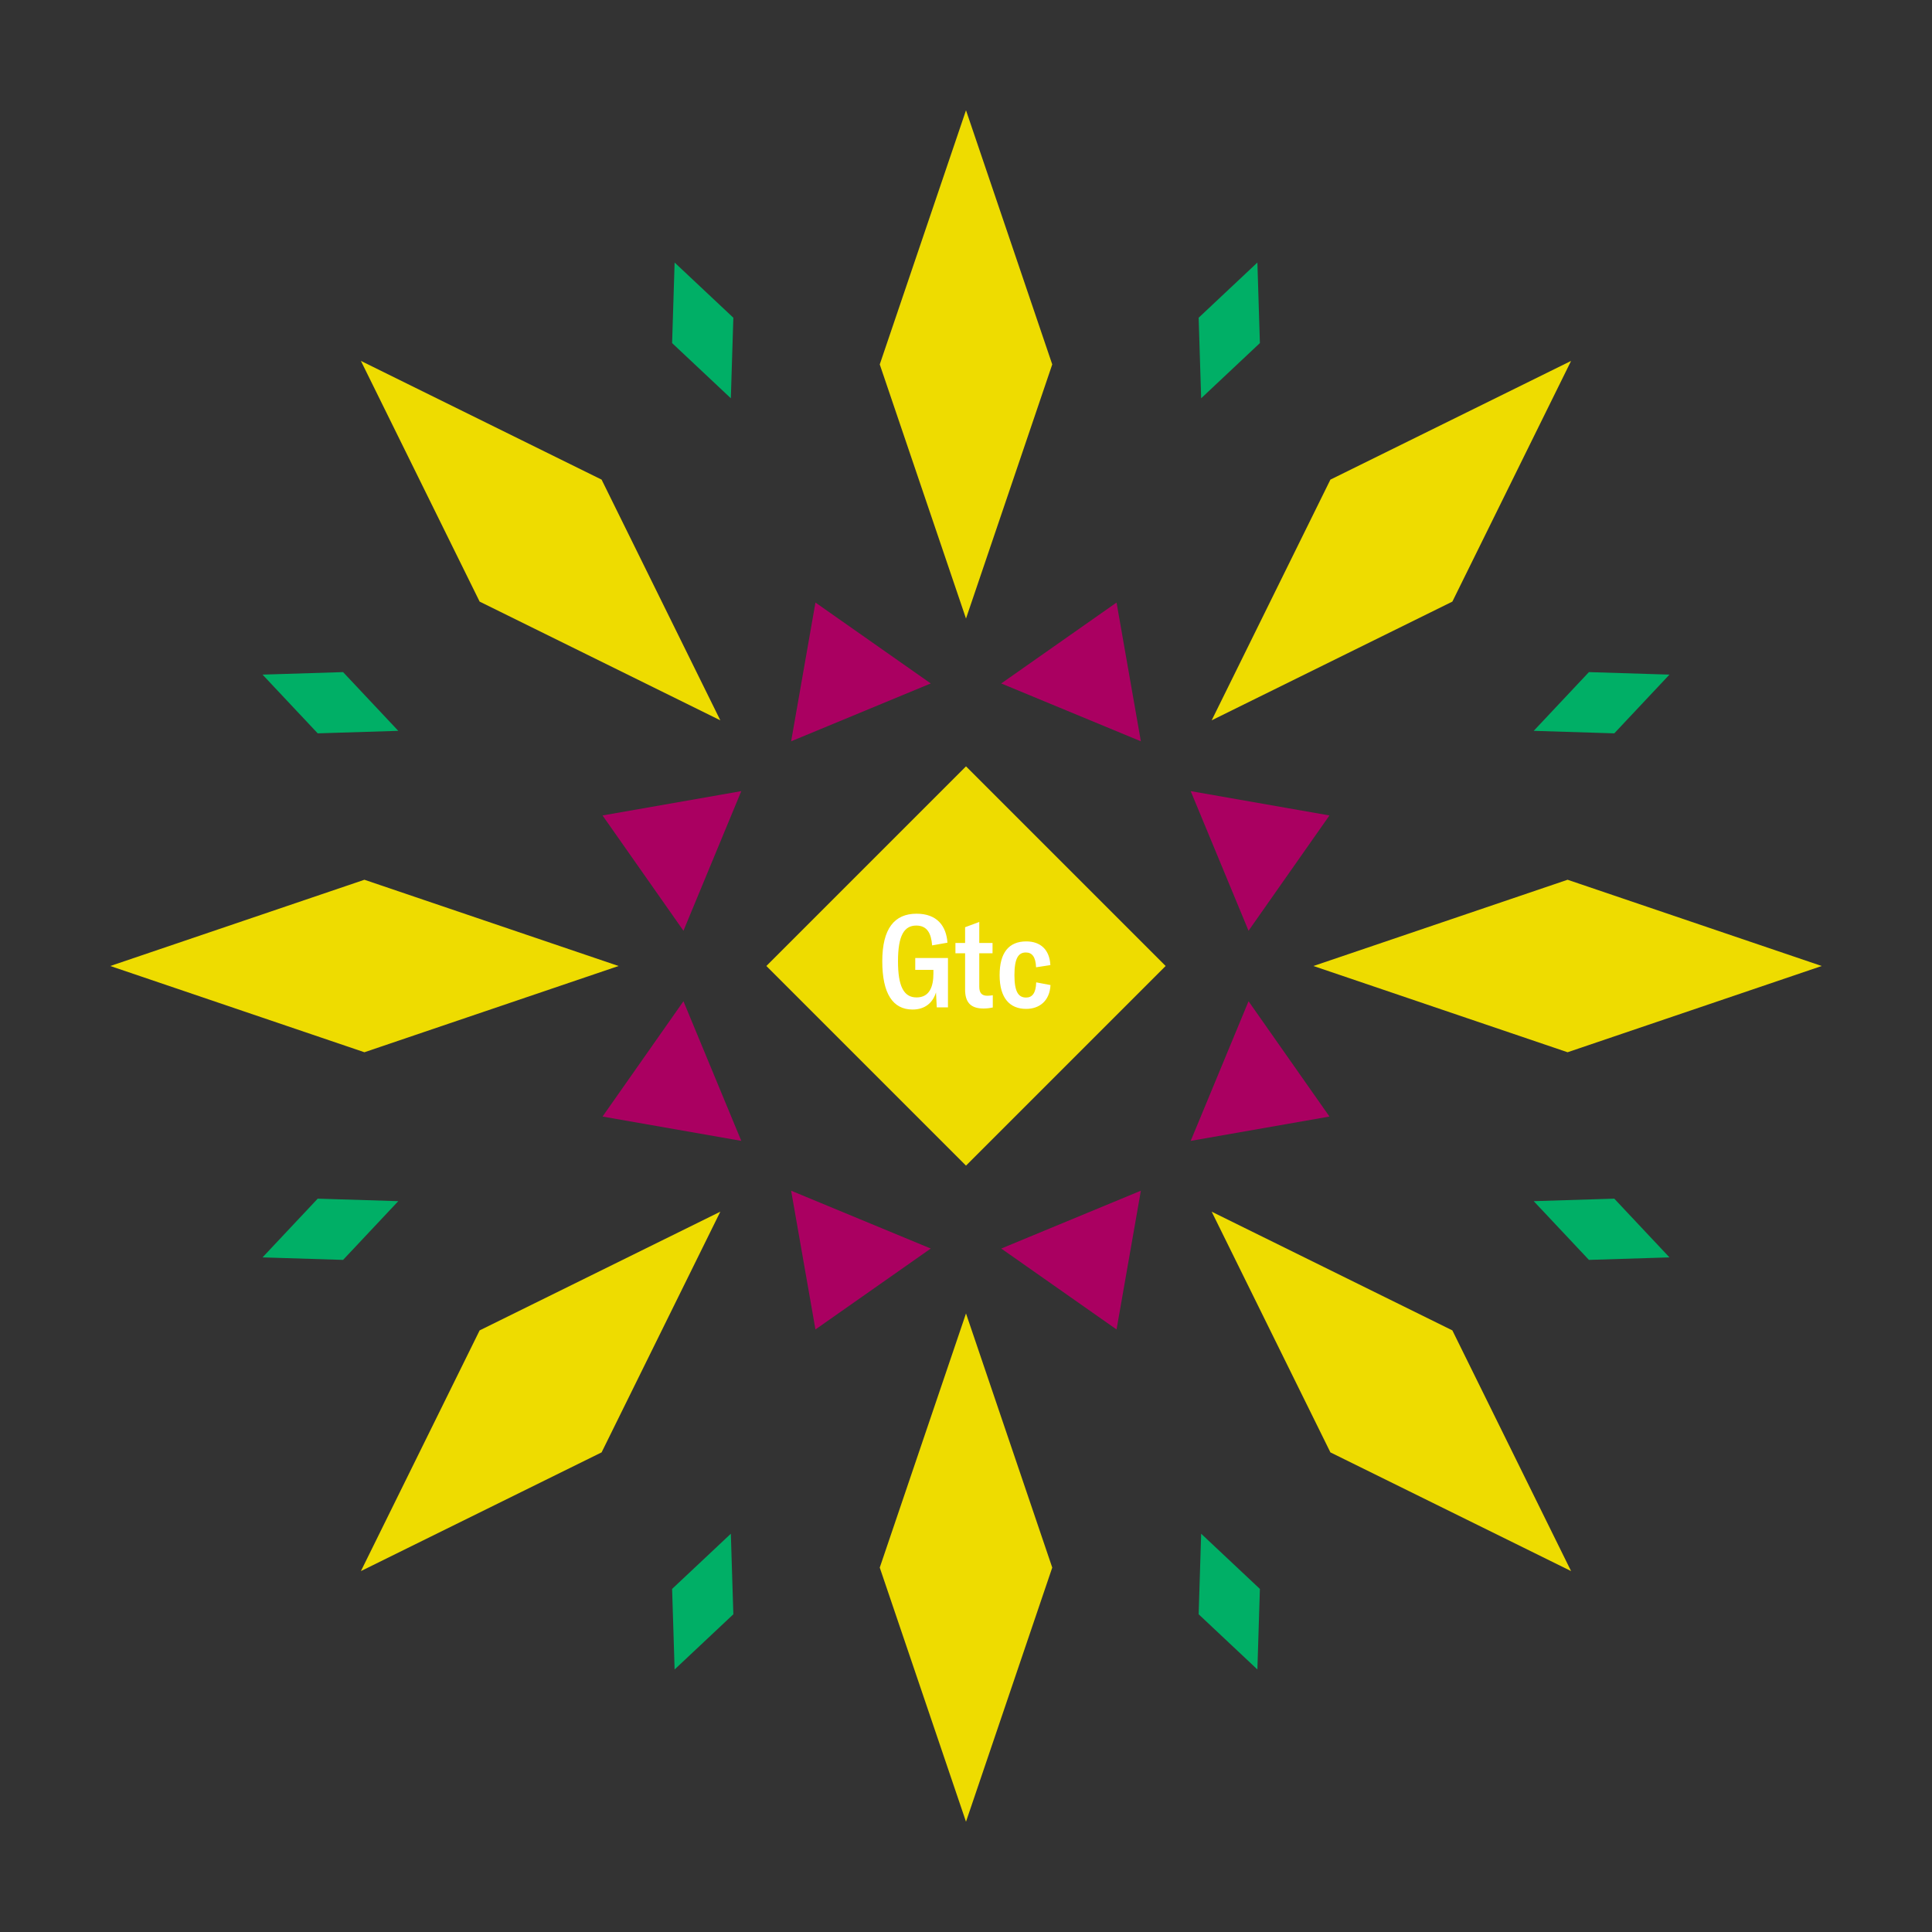 <svg width="1200" height="1200" xmlns="http://www.w3.org/2000/svg" viewBox="-300 -300 600 600"><rect x="-300" y="-300" width="600" height="600" fill="#333333" stroke="none"/><title>Gelato Cake</title><desc></desc><g transform="rotate(45) translate(0 186.827)"><path transform="scale(0.432,1.273)" d="M0-62L62 0 0 62-62 0z" fill="#eedc00"></path></g><g transform="rotate(135) translate(0 186.827)"><path transform="scale(0.432,1.273)" d="M0-62L62 0 0 62-62 0z" fill="#eedc00"></path></g><g transform="rotate(225) translate(0 186.827)"><path transform="scale(0.432,1.273)" d="M0-62L62 0 0 62-62 0z" fill="#eedc00"></path></g><g transform="rotate(315) translate(0 186.827)"><path transform="scale(0.432,1.273)" d="M0-62L62 0 0 62-62 0z" fill="#eedc00"></path></g><g transform="rotate(0) translate(0 186.827)"><path transform="scale(0.432,1.273)" d="M0-62L62 0 0 62-62 0z" fill="#eedc00"></path></g><g transform="rotate(90) translate(0 186.827)"><path transform="scale(0.432,1.273)" d="M0-62L62 0 0 62-62 0z" fill="#eedc00"></path></g><g transform="rotate(180) translate(0 186.827)"><path transform="scale(0.432,1.273)" d="M0-62L62 0 0 62-62 0z" fill="#eedc00"></path></g><g transform="rotate(270) translate(0 186.827)"><path transform="scale(0.432,1.273)" d="M0-62L62 0 0 62-62 0z" fill="#eedc00"></path></g><g transform="rotate(22.5) translate(0 100.064)"><path transform="scale(0.351,0.351)" d="M-66.86-42.19H66.86L0 63z" fill="#aa0061"></path></g><g transform="rotate(67.5) translate(0 100.064)"><path transform="scale(0.351,0.351)" d="M-66.86-42.19H66.86L0 63z" fill="#aa0061"></path></g><g transform="rotate(112.5) translate(0 100.064)"><path transform="scale(0.351,0.351)" d="M-66.86-42.19H66.86L0 63z" fill="#aa0061"></path></g><g transform="rotate(157.5) translate(0 100.064)"><path transform="scale(0.351,0.351)" d="M-66.86-42.19H66.86L0 63z" fill="#aa0061"></path></g><g transform="rotate(202.5) translate(0 100.064)"><path transform="scale(0.351,0.351)" d="M-66.86-42.19H66.86L0 63z" fill="#aa0061"></path></g><g transform="rotate(247.5) translate(0 100.064)"><path transform="scale(0.351,0.351)" d="M-66.86-42.19H66.86L0 63z" fill="#aa0061"></path></g><g transform="rotate(292.5) translate(0 100.064)"><path transform="scale(0.351,0.351)" d="M-66.86-42.19H66.86L0 63z" fill="#aa0061"></path></g><g transform="rotate(337.5) translate(0 100.064)"><path transform="scale(0.351,0.351)" d="M-66.86-42.19H66.86L0 63z" fill="#aa0061"></path></g><g transform="rotate(22.5) translate(0 213.654)"><path transform="scale(0.166,0.368)" d="M0-62L62 0 0 62-62 0z" fill="#00af66"></path></g><g transform="rotate(67.5) translate(0 213.654)"><path transform="scale(0.166,0.368)" d="M0-62L62 0 0 62-62 0z" fill="#00af66"></path></g><g transform="rotate(112.5) translate(0 213.654)"><path transform="scale(0.166,0.368)" d="M0-62L62 0 0 62-62 0z" fill="#00af66"></path></g><g transform="rotate(157.5) translate(0 213.654)"><path transform="scale(0.166,0.368)" d="M0-62L62 0 0 62-62 0z" fill="#00af66"></path></g><g transform="rotate(202.5) translate(0 213.654)"><path transform="scale(0.166,0.368)" d="M0-62L62 0 0 62-62 0z" fill="#00af66"></path></g><g transform="rotate(247.5) translate(0 213.654)"><path transform="scale(0.166,0.368)" d="M0-62L62 0 0 62-62 0z" fill="#00af66"></path></g><g transform="rotate(292.5) translate(0 213.654)"><path transform="scale(0.166,0.368)" d="M0-62L62 0 0 62-62 0z" fill="#00af66"></path></g><g transform="rotate(337.5) translate(0 213.654)"><path transform="scale(0.166,0.368)" d="M0-62L62 0 0 62-62 0z" fill="#00af66"></path></g><g><path transform="scale(1,1)" d="M0-62L62 0 0 62-62 0z" fill="#eedc00"></path><path fill="#fff" d="M-16.60 13.52C-12.80 13.52-10.32 11.48-9.32 8.20L-9.08 12.84L-5.60 12.84L-5.60-2.48L-15.76-2.48L-15.76 1.20L-10.12 1.20L-10.12 2.32C-10.12 6.28-11.24 9.76-15.36 9.76C-19.36 9.76-21.12 6.24-21.12-1.48C-21.12-9.48-19.20-12.56-15.44-12.56C-12.00-12.56-10.80-10.04-10.52-6.40L-5.76-7.24C-6.12-12.40-8.96-16.24-15.36-16.24C-22.24-16.24-26.00-11.60-26.00-1.48C-26.00 8.56-22.72 13.52-16.60 13.52ZM-3.28-3.96L-0.28-3.96L-0.28 7.32C-0.28 11.08 1.28 13.20 5.40 13.20C6.52 13.20 7.40 13.08 8.32 12.88L8.32 9.08C7.76 9.16 7.32 9.24 6.64 9.24C4.88 9.24 4.12 8.36 4.12 6.40L4.12-3.96L8.24-3.96L8.24-7.16L4.12-7.16L4.12-13.68L-0.28-12.04L-0.28-7.16L-3.28-7.16ZM18.68 13.32C22.84 13.32 26.00 10.80 26.24 5.92L21.80 5.08C21.72 8.40 20.56 9.80 18.68 9.80C16.36 9.80 15.04 8.16 15.04 2.84C15.04-2.56 16.36-4.20 18.60-4.20C20.48-4.20 21.64-2.88 21.76 0.40L26.20-0.28C25.96-5.16 23.04-7.64 18.72-7.64C13.36-7.64 10.44-4.20 10.44 2.84C10.44 10.08 13.68 13.32 18.68 13.32Z"></path></g></svg>